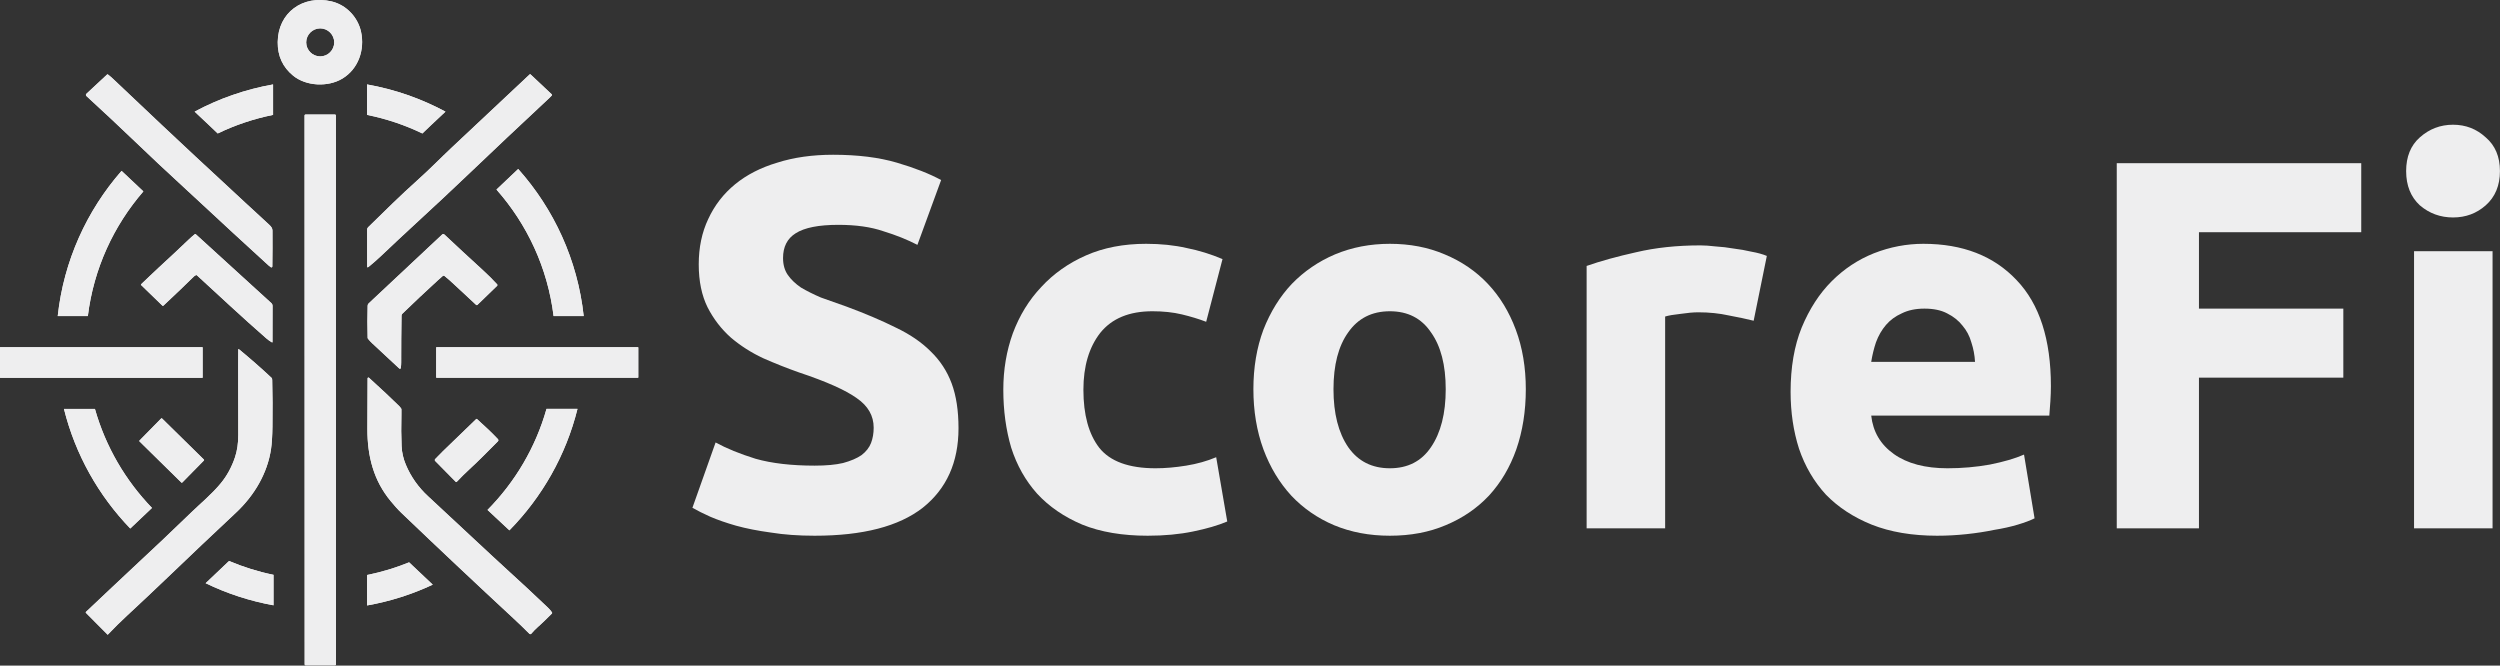 <svg width="6130" height="1632" viewBox="0 0 6130 1632" fill="none" xmlns="http://www.w3.org/2000/svg">
<rect x="0" y="0" width="6130" height="1632" fill="#333333" stroke="none"/>
<path d="M812.626 3.385C849.024 11.81 877.452 42.057 885.261 77.759C894.942 121.912 878.869 169.115 839.342 192.809C804.095 213.937 750.608 211.663 718.596 185.375C693.136 164.496 680.585 137.103 680.941 103.192C681.663 30.904 742.504 -12.874 812.626 3.385ZM819.526 103.941C819.526 85.089 804.012 69.576 785.16 69.576C766.309 69.576 750.795 85.089 750.795 103.941C750.795 122.792 766.309 138.306 785.16 138.306C804.012 138.306 819.526 122.792 819.526 103.941Z" fill="#EEEEEF"/>
<path d="M397.409 307.058C456.298 362.435 506.236 408.977 547.226 446.685C566.427 464.336 584.434 481.051 601.247 496.829C621.385 515.737 641.79 533.628 661.34 552.268C664.977 555.718 668.026 559.81 668.079 565.132C668.293 593.285 668.186 622.737 667.758 653.492C667.731 654.72 666.715 655.717 665.485 655.717C665.038 655.717 664.6 655.586 664.228 655.338C661.963 653.787 659.834 652.11 657.836 650.31C597.343 595.111 543.115 545.155 495.156 500.44C481.803 487.977 468.725 475.881 455.923 464.149C410.318 422.322 366.111 380.851 323.302 339.738C294.117 311.711 257.12 277.097 212.317 235.893C210.017 233.789 210.009 231.668 212.29 229.528L262.595 182.754C263.255 182.147 263.94 182.12 264.654 182.674C269.075 186.062 273.461 189.822 277.812 193.96C315.608 229.903 355.475 267.603 397.409 307.058Z" fill="#EEEEEF"/>
<path d="M1020.16 547.348C991.825 573.43 963.504 599.917 935.191 626.802C925.598 635.93 915.008 645.229 903.42 654.696C902.92 655.105 902.323 655.356 901.628 655.445C900.753 655.57 900.317 655.196 900.317 654.321L900.211 562.805C900.211 560.754 901.04 558.786 902.51 557.35C942.412 518.465 981.698 479.259 1023.1 442.326C1052.73 415.877 1080.3 387.529 1108.44 361.079C1172.34 300.96 1235.82 241.384 1298.88 182.353C1299.4 181.863 1300.23 181.863 1300.78 182.353L1352.74 231.213C1353.62 232.039 1353.68 233.435 1352.87 234.315C1351.14 236.206 1349.34 238.033 1347.44 239.798C1277.68 304.803 1209.27 369.298 1142.21 433.287C1108.27 465.7 1067.58 503.721 1020.16 547.348Z" fill="#EEEEEF"/>
<path d="M747.026 1629.18L746.785 282.989C746.785 281.831 747.74 280.876 748.898 280.876H821.507C822.664 280.876 823.619 281.831 823.619 282.989L823.86 1629.18C823.86 1630.34 822.905 1631.29 821.747 1631.29H749.139C747.981 1631.29 747.026 1630.34 747.026 1629.18Z" fill="#EEEEEF"/>
<path d="M481.247 674.433C479.108 675.075 477.182 676.232 475.471 677.909C455.788 697.325 430.844 721.18 400.643 749.475C399.822 750.242 399.011 750.232 398.209 749.448L346.166 699.063C345.399 698.296 345.409 697.547 346.193 696.817C360.902 683.151 374.969 669.137 389.758 655.605C415.504 632.018 440.108 609.01 463.57 586.58C467.707 582.622 472.441 578.496 477.771 574.198C478.519 573.591 479.26 573.618 479.99 574.278L665.617 743.484C667.334 745.049 668.307 747.258 668.291 749.555L668.104 838.638C668.104 839.673 667.649 839.94 666.74 839.44C662.373 837.105 657.575 833.663 652.352 829.117C593.73 778.01 538.986 726.475 482.478 674.7C482.149 674.401 481.681 674.299 481.247 674.433Z" fill="#EEEEEF"/>
<path d="M986.54 769.265C985.275 770.479 984.55 772.158 984.534 773.918C983.945 813.089 983.678 851.536 983.731 889.263C983.75 893.274 983.456 897.312 982.849 901.377C982.349 904.712 980.862 905.237 978.383 902.955C957.221 883.433 935.254 863.001 912.487 841.659C908.762 838.164 905.373 834.484 902.324 830.614C901.755 829.884 901.461 829.055 901.442 828.127C900.693 801.349 900.701 775.122 901.469 749.448C901.522 747.29 902.343 745.463 903.929 743.966L1083.94 575.268C1085.92 573.396 1087.91 573.396 1089.9 575.268C1118.59 602.297 1149.83 631.223 1183.61 662.05C1196.63 673.943 1208.4 685.638 1218.92 697.138C1219.9 698.218 1219.86 699.914 1218.81 700.935L1170.88 747.308C1169.69 748.45 1168.49 748.466 1167.27 747.362C1149.5 731.102 1132.03 714.861 1114.88 698.635C1106.13 690.364 1097.97 683.178 1090.41 677.08C1088.63 675.636 1086.86 675.663 1085.12 677.16C1080.82 680.832 1076.74 684.443 1072.87 687.991C1042.97 715.358 1014.19 742.449 986.54 769.265Z" fill="#EEEEEF"/>
<path fill-rule="evenodd" clip-rule="evenodd" d="M496.84 851.988V925.682C496.84 926.07 496.527 926.383 496.139 926.383H0.701C0.313 926.383 0 926.07 0 925.682V851.988C0 851.6 0.313 851.287 0.701 851.287H496.139C496.527 851.287 496.84 851.6 496.84 851.988Z" fill="#EEEEEF"/>
<path fill-rule="evenodd" clip-rule="evenodd" d="M1565.08 852.183V925.38C1565.08 925.816 1564.73 926.169 1564.29 926.169H1070.32C1069.88 926.169 1069.53 925.816 1069.53 925.38V852.183C1069.53 851.747 1069.88 851.394 1070.32 851.394H1564.29C1564.73 851.394 1565.08 851.747 1565.08 852.183Z" fill="#EEEEEF"/>
<path d="M664.628 1100.73C655.696 1160.69 623.657 1214.92 578.408 1257.26C523.137 1308.96 467.575 1361.59 411.716 1415.15C378.144 1447.31 344.643 1478.87 311.214 1509.82C295.668 1524.21 280.031 1539.67 264.306 1556.19C264.239 1556.26 264.148 1556.3 264.052 1556.3C263.955 1556.3 263.864 1556.26 263.797 1556.19L210.578 1502.65C210.308 1502.38 210.156 1502 210.156 1501.61C210.156 1501.19 210.327 1500.8 210.631 1500.51C249.944 1463.69 287.519 1427.58 326.377 1391.56C374.657 1346.81 422.287 1301.68 469.268 1256.19C493.042 1233.19 518.582 1212.43 540.833 1185.64C556.291 1167.06 568.119 1145.46 576.322 1120.84C581.598 1104.99 584.246 1086.78 584.264 1066.23C584.264 1010.73 584.184 953.894 584.024 895.735C583.989 883.36 584.05 870.435 584.211 856.957C584.214 856.852 584.235 856.751 584.27 856.652C584.452 856.157 584.997 855.892 585.481 856.069C585.583 856.106 585.679 856.162 585.762 856.234C613.308 878.859 640.032 902.295 665.939 926.543C666.597 927.147 667.03 927.96 667.169 928.843C667.33 929.948 667.428 931.063 667.463 932.186C668.391 966.934 668.578 1004.94 668.025 1046.2C667.704 1069.43 666.573 1087.6 664.628 1100.73Z" fill="#EEEEEF"/>
<path d="M995.282 1139.83C1007.59 1168.96 1025.59 1194.52 1049.28 1216.5C1107.46 1270.45 1158.94 1318.37 1203.72 1360.27C1216.86 1372.57 1229.99 1384.66 1243.09 1396.54C1274.77 1425.24 1308.19 1456.33 1343.35 1489.79C1347.76 1494 1351.15 1497.95 1353.54 1501.66C1354.1 1502.52 1353.98 1503.66 1353.25 1504.39C1346.56 1511.04 1340.07 1517.43 1333.78 1523.57C1323.46 1533.68 1311.8 1542.77 1302.7 1553.87C1302.12 1554.57 1301.26 1554.98 1300.35 1554.98C1299.53 1554.98 1298.76 1554.66 1298.18 1554.08C1285.43 1541.3 1272.62 1528.93 1259.73 1516.99C1166.1 1430.21 1074.28 1343.77 984.237 1257.66C974.877 1248.7 966.667 1239.12 958.323 1229.12C915.694 1178.01 900.771 1118 900.824 1052.19C900.859 1011.46 901.03 969.966 901.333 927.693C901.333 926.591 902.239 925.687 903.338 925.687C903.844 925.687 904.331 925.877 904.702 926.222C936.599 955.193 961.471 978.514 979.317 996.183C980.726 997.574 981.999 999.133 983.141 1000.87C983.657 1001.65 984.264 1002.5 984.264 1003.5C984.264 1008 984.398 1012.18 984.264 1016.67C983.55 1044.93 983.711 1070.75 984.746 1094.15C985.422 1109.61 988.936 1124.83 995.282 1139.83Z" fill="#EEEEEF"/>
<path fill-rule="evenodd" clip-rule="evenodd" d="M499.997 1129.08L446.841 1183.17C446.26 1183.76 445.31 1183.77 444.719 1183.19L342.062 1082.31C341.471 1081.73 341.463 1080.78 342.044 1080.19L395.2 1026.09C395.781 1025.5 396.731 1025.49 397.322 1026.08L499.978 1126.96C500.57 1127.54 500.578 1128.49 499.997 1129.08Z" fill="#EEEEEF"/>
<path d="M1169.57 1027.48C1189.95 1045.68 1206.98 1062.01 1220.65 1076.47C1222.56 1078.48 1222.53 1080.48 1220.55 1082.46C1197.55 1105.49 1175.27 1128.43 1150.88 1150.82C1140.63 1160.23 1130.3 1170.47 1119.88 1181.52C1119.59 1181.84 1119.17 1182.02 1118.73 1182.02C1118.31 1182.02 1117.91 1181.84 1117.61 1181.54L1067.28 1130.52C1065.64 1128.84 1065.62 1127.15 1067.23 1125.44C1073.22 1119.09 1079.47 1112.75 1085.97 1106.42C1113.34 1079.82 1140.58 1053.52 1167.7 1027.5C1168.32 1026.91 1168.95 1026.91 1169.57 1027.48Z" fill="#EEEEEF"/>
<path fill-rule="evenodd" clip-rule="evenodd" d="M141.551 774.963C156.271 639.42 212.868 516.354 298.093 418.972C315.656 435.692 333.472 452.468 351.543 469.31C278.652 553.419 229.721 658.861 215.406 774.963H141.551Z" fill="#EEEEEF"/>
<path fill-rule="evenodd" clip-rule="evenodd" d="M670.667 1484.21C612.09 1473.64 556.204 1455.2 504.227 1430.02C523.414 1411.74 542.55 1393.57 561.636 1375.52C596.355 1390.28 632.851 1401.73 670.667 1409.47V1484.21Z" fill="#EEEEEF"/>
<path fill-rule="evenodd" clip-rule="evenodd" d="M1061.06 1433.58C1010.6 1457.22 956.643 1474.56 900.148 1484.57L900.098 1409.89C935.781 1402.72 970.196 1392.27 1003.14 1378.85C1022.38 1397.08 1041.67 1415.32 1061.06 1433.58Z" fill="#EEEEEF"/>
<path fill-rule="evenodd" clip-rule="evenodd" d="M1416.02 1002.49C1387.64 1116.72 1328.97 1219.04 1249.02 1300.39C1232.07 1284.54 1214.15 1267.85 1195.37 1250.32C1262.77 1182.17 1313.28 1097.28 1340.08 1002.49H1416.02Z" fill="#EEEEEF"/>
<path fill-rule="evenodd" clip-rule="evenodd" d="M899.945 207.042C968.318 219.138 1033.04 241.964 1092.28 273.724C1080.04 285.211 1067.81 296.713 1055.58 308.241C1048.93 314.489 1042.33 320.844 1035.68 327.255C993.088 306.718 947.557 291.277 899.945 281.724V207.042Z" fill="#EEEEEF"/>
<path fill-rule="evenodd" clip-rule="evenodd" d="M669.578 207.042C601.205 219.138 536.486 241.964 477.25 273.724C489.483 285.211 501.717 296.713 513.95 308.241C520.599 314.489 527.198 320.844 533.847 327.255C576.434 306.718 621.965 291.277 669.578 281.724V207.042Z" fill="#EEEEEF"/>
<path fill-rule="evenodd" clip-rule="evenodd" d="M1270.59 414.318C1358.15 512.451 1416.32 637.314 1431.25 775.07H1357.39C1342.87 656.862 1292.42 549.698 1217.35 464.839C1235.01 448.038 1252.78 431.196 1270.59 414.318Z" fill="#EEEEEF"/>
<path fill-rule="evenodd" clip-rule="evenodd" d="M319.411 1295.89C241.749 1215.33 184.695 1114.75 156.828 1002.7H232.764C258.956 1095.16 307.685 1178.18 372.657 1245.43C354.993 1262.3 337.227 1279.12 319.411 1295.89Z" fill="#EEEEEF"/>
<path d="M812.626 3.385C849.024 11.81 877.452 42.057 885.261 77.759C894.942 121.912 878.869 169.115 839.342 192.809C804.095 213.937 750.608 211.663 718.596 185.375C693.136 164.496 680.585 137.103 680.941 103.192C681.663 30.904 742.504 -12.874 812.626 3.385ZM819.526 103.941C819.526 85.089 804.012 69.576 785.16 69.576C766.309 69.576 750.795 85.089 750.795 103.941C750.795 122.792 766.309 138.306 785.16 138.306C804.012 138.306 819.526 122.792 819.526 103.941Z" fill="#EEEEEF"/>
<path d="M397.409 307.058C456.298 362.435 506.236 408.977 547.226 446.685C566.427 464.336 584.434 481.051 601.247 496.829C621.385 515.737 641.79 533.628 661.34 552.268C664.977 555.718 668.026 559.81 668.079 565.132C668.293 593.285 668.186 622.737 667.758 653.492C667.731 654.72 666.715 655.717 665.485 655.717C665.038 655.717 664.6 655.586 664.228 655.338C661.963 653.787 659.834 652.11 657.836 650.31C597.343 595.111 543.115 545.155 495.156 500.44C481.803 487.977 468.725 475.881 455.923 464.149C410.318 422.322 366.111 380.851 323.302 339.738C294.117 311.711 257.12 277.097 212.317 235.893C210.017 233.789 210.009 231.668 212.29 229.528L262.595 182.754C263.255 182.147 263.94 182.12 264.654 182.674C269.075 186.062 273.461 189.822 277.812 193.96C315.608 229.903 355.475 267.603 397.409 307.058Z" fill="#EEEEEF"/>
<path d="M1020.16 547.348C991.825 573.43 963.504 599.917 935.191 626.802C925.598 635.93 915.008 645.229 903.42 654.696C902.92 655.105 902.323 655.356 901.628 655.445C900.753 655.57 900.317 655.196 900.317 654.321L900.211 562.805C900.211 560.754 901.04 558.786 902.51 557.35C942.412 518.465 981.698 479.259 1023.1 442.326C1052.73 415.877 1080.3 387.529 1108.44 361.079C1172.34 300.96 1235.82 241.384 1298.88 182.353C1299.4 181.863 1300.23 181.863 1300.78 182.353L1352.74 231.213C1353.62 232.039 1353.68 233.435 1352.87 234.315C1351.14 236.206 1349.34 238.033 1347.44 239.798C1277.68 304.803 1209.27 369.298 1142.21 433.287C1108.27 465.7 1067.58 503.721 1020.16 547.348Z" fill="#EEEEEF"/>
<path d="M747.026 1629.18L746.785 282.989C746.785 281.831 747.74 280.876 748.898 280.876H821.507C822.664 280.876 823.619 281.831 823.619 282.989L823.86 1629.18C823.86 1630.34 822.905 1631.29 821.747 1631.29H749.139C747.981 1631.29 747.026 1630.34 747.026 1629.18Z" fill="#EEEEEF"/>
<path d="M481.247 674.433C479.108 675.075 477.182 676.232 475.471 677.909C455.788 697.325 430.844 721.18 400.643 749.475C399.822 750.242 399.011 750.232 398.209 749.448L346.166 699.063C345.399 698.296 345.409 697.547 346.193 696.817C360.902 683.151 374.969 669.137 389.758 655.605C415.504 632.018 440.108 609.01 463.57 586.58C467.707 582.622 472.441 578.496 477.771 574.198C478.519 573.591 479.26 573.618 479.99 574.278L665.617 743.484C667.334 745.049 668.307 747.258 668.291 749.555L668.104 838.638C668.104 839.673 667.649 839.94 666.74 839.44C662.373 837.105 657.575 833.663 652.352 829.117C593.73 778.01 538.986 726.475 482.478 674.7C482.149 674.401 481.681 674.299 481.247 674.433Z" fill="#EEEEEF"/>
<path d="M986.54 769.265C985.275 770.479 984.55 772.158 984.534 773.918C983.945 813.089 983.678 851.536 983.731 889.263C983.75 893.274 983.456 897.312 982.849 901.377C982.349 904.712 980.862 905.237 978.383 902.955C957.221 883.433 935.254 863.001 912.487 841.659C908.762 838.164 905.373 834.484 902.324 830.614C901.755 829.884 901.461 829.055 901.442 828.127C900.693 801.349 900.701 775.122 901.469 749.448C901.522 747.29 902.343 745.463 903.929 743.966L1083.94 575.268C1085.92 573.396 1087.91 573.396 1089.9 575.268C1118.59 602.297 1149.83 631.223 1183.61 662.05C1196.63 673.943 1208.4 685.638 1218.92 697.138C1219.9 698.218 1219.86 699.914 1218.81 700.935L1170.88 747.308C1169.69 748.45 1168.49 748.466 1167.27 747.362C1149.5 731.102 1132.03 714.861 1114.88 698.635C1106.13 690.364 1097.97 683.178 1090.41 677.08C1088.63 675.636 1086.86 675.663 1085.12 677.16C1080.82 680.832 1076.74 684.443 1072.87 687.991C1042.97 715.358 1014.19 742.449 986.54 769.265Z" fill="#EEEEEF"/>
<path fill-rule="evenodd" clip-rule="evenodd" d="M496.84 851.988V925.682C496.84 926.07 496.527 926.383 496.139 926.383H0.701C0.313 926.383 0 926.07 0 925.682V851.988C0 851.6 0.313 851.287 0.701 851.287H496.139C496.527 851.287 496.84 851.6 496.84 851.988Z" fill="#EEEEEF"/>
<path fill-rule="evenodd" clip-rule="evenodd" d="M1565.08 852.183V925.38C1565.08 925.816 1564.73 926.169 1564.29 926.169H1070.32C1069.88 926.169 1069.53 925.816 1069.53 925.38V852.183C1069.53 851.747 1069.88 851.394 1070.32 851.394H1564.29C1564.73 851.394 1565.08 851.747 1565.08 852.183Z" fill="#EEEEEF"/>
<path d="M664.628 1100.73C655.696 1160.69 623.657 1214.92 578.408 1257.26C523.137 1308.96 467.575 1361.59 411.716 1415.15C378.144 1447.31 344.643 1478.87 311.214 1509.82C295.668 1524.21 280.031 1539.67 264.306 1556.19C264.239 1556.26 264.148 1556.3 264.052 1556.3C263.955 1556.3 263.864 1556.26 263.797 1556.19L210.578 1502.65C210.308 1502.38 210.156 1502 210.156 1501.61C210.156 1501.19 210.327 1500.8 210.631 1500.51C249.944 1463.69 287.519 1427.58 326.377 1391.56C374.657 1346.81 422.287 1301.68 469.268 1256.19C493.042 1233.19 518.582 1212.43 540.833 1185.64C556.291 1167.06 568.119 1145.46 576.322 1120.84C581.598 1104.99 584.246 1086.78 584.264 1066.23C584.264 1010.73 584.184 953.894 584.024 895.735C583.989 883.36 584.05 870.435 584.211 856.957C584.214 856.852 584.235 856.751 584.27 856.652C584.452 856.157 584.997 855.892 585.481 856.069C585.583 856.106 585.679 856.162 585.762 856.234C613.308 878.859 640.032 902.295 665.939 926.543C666.597 927.147 667.03 927.96 667.169 928.843C667.33 929.948 667.428 931.063 667.463 932.186C668.391 966.934 668.578 1004.94 668.025 1046.2C667.704 1069.43 666.573 1087.6 664.628 1100.73Z" fill="#EEEEEF"/>
<path d="M995.282 1139.83C1007.59 1168.96 1025.59 1194.52 1049.28 1216.5C1107.46 1270.45 1158.94 1318.37 1203.72 1360.27C1216.86 1372.57 1229.99 1384.66 1243.09 1396.54C1274.77 1425.24 1308.19 1456.33 1343.35 1489.79C1347.76 1494 1351.15 1497.95 1353.54 1501.66C1354.1 1502.52 1353.98 1503.66 1353.25 1504.39C1346.56 1511.04 1340.07 1517.43 1333.78 1523.57C1323.46 1533.68 1311.8 1542.77 1302.7 1553.87C1302.12 1554.57 1301.26 1554.98 1300.35 1554.98C1299.53 1554.98 1298.76 1554.66 1298.18 1554.08C1285.43 1541.3 1272.62 1528.93 1259.73 1516.99C1166.1 1430.21 1074.28 1343.77 984.237 1257.66C974.877 1248.7 966.667 1239.12 958.323 1229.12C915.694 1178.01 900.771 1118 900.824 1052.19C900.859 1011.46 901.03 969.966 901.333 927.693C901.333 926.591 902.239 925.687 903.338 925.687C903.844 925.687 904.331 925.877 904.702 926.222C936.599 955.193 961.471 978.514 979.317 996.183C980.726 997.574 981.999 999.133 983.141 1000.87C983.657 1001.65 984.264 1002.5 984.264 1003.5C984.264 1008 984.398 1012.18 984.264 1016.67C983.55 1044.93 983.711 1070.75 984.746 1094.15C985.422 1109.61 988.936 1124.83 995.282 1139.83Z" fill="#EEEEEF"/>
<path fill-rule="evenodd" clip-rule="evenodd" d="M499.997 1129.08L446.841 1183.17C446.26 1183.76 445.31 1183.77 444.719 1183.19L342.062 1082.31C341.471 1081.73 341.463 1080.78 342.044 1080.19L395.2 1026.09C395.781 1025.5 396.731 1025.49 397.322 1026.08L499.978 1126.96C500.57 1127.54 500.578 1128.49 499.997 1129.08Z" fill="#EEEEEF"/>
<path d="M1169.57 1027.48C1189.95 1045.68 1206.98 1062.01 1220.65 1076.47C1222.56 1078.48 1222.53 1080.48 1220.55 1082.46C1197.55 1105.49 1175.27 1128.43 1150.88 1150.82C1140.63 1160.23 1130.3 1170.47 1119.88 1181.52C1119.59 1181.84 1119.17 1182.02 1118.73 1182.02C1118.31 1182.02 1117.91 1181.84 1117.61 1181.54L1067.28 1130.52C1065.64 1128.84 1065.62 1127.15 1067.23 1125.44C1073.22 1119.09 1079.47 1112.75 1085.97 1106.42C1113.34 1079.82 1140.58 1053.52 1167.7 1027.5C1168.32 1026.91 1168.95 1026.91 1169.57 1027.48Z" fill="#EEEEEF"/>
<path fill-rule="evenodd" clip-rule="evenodd" d="M141.551 774.963C156.271 639.42 212.868 516.354 298.093 418.972C315.656 435.692 333.472 452.468 351.543 469.31C278.652 553.419 229.721 658.861 215.406 774.963H141.551Z" fill="#EEEEEF"/>
<path fill-rule="evenodd" clip-rule="evenodd" d="M670.667 1484.21C612.09 1473.64 556.204 1455.2 504.227 1430.02C523.414 1411.74 542.55 1393.57 561.636 1375.52C596.355 1390.28 632.851 1401.73 670.667 1409.47V1484.21Z" fill="#EEEEEF"/>
<path fill-rule="evenodd" clip-rule="evenodd" d="M1061.06 1433.58C1010.6 1457.22 956.643 1474.56 900.148 1484.57L900.098 1409.89C935.781 1402.72 970.196 1392.27 1003.14 1378.85C1022.38 1397.08 1041.67 1415.32 1061.06 1433.58Z" fill="#EEEEEF"/>
<path fill-rule="evenodd" clip-rule="evenodd" d="M1416.02 1002.49C1387.64 1116.72 1328.97 1219.04 1249.02 1300.39C1232.07 1284.54 1214.15 1267.85 1195.37 1250.32C1262.77 1182.17 1313.28 1097.28 1340.08 1002.49H1416.02Z" fill="#EEEEEF"/>
<path fill-rule="evenodd" clip-rule="evenodd" d="M899.945 207.042C968.318 219.138 1033.04 241.964 1092.28 273.724C1080.04 285.211 1067.81 296.713 1055.58 308.241C1048.93 314.489 1042.33 320.844 1035.68 327.255C993.088 306.718 947.557 291.277 899.945 281.724V207.042Z" fill="#EEEEEF"/>
<path fill-rule="evenodd" clip-rule="evenodd" d="M669.578 207.042C601.205 219.138 536.486 241.964 477.25 273.724C489.483 285.211 501.717 296.713 513.95 308.241C520.599 314.489 527.198 320.844 533.847 327.255C576.434 306.718 621.965 291.277 669.578 281.724V207.042Z" fill="#EEEEEF"/>
<path fill-rule="evenodd" clip-rule="evenodd" d="M1270.59 414.318C1358.15 512.451 1416.32 637.314 1431.25 775.07H1357.39C1342.87 656.862 1292.42 549.698 1217.35 464.839C1235.01 448.038 1252.78 431.196 1270.59 414.318Z" fill="#EEEEEF"/>
<path fill-rule="evenodd" clip-rule="evenodd" d="M319.411 1295.89C241.749 1215.33 184.695 1114.75 156.828 1002.7H232.764C258.956 1095.16 307.685 1178.18 372.657 1245.43C354.993 1262.3 337.227 1279.12 319.411 1295.89Z" fill="#EEEEEF"/>
<path d="M1997.55 1141.75C2025.97 1141.75 2049.23 1139.6 2067.32 1135.29C2086.27 1130.12 2101.34 1123.66 2112.54 1115.91C2123.73 1107.3 2131.49 1097.39 2135.79 1086.19C2140.1 1075 2142.25 1062.51 2142.25 1048.73C2142.25 1019.44 2128.47 995.322 2100.91 976.373C2073.35 956.562 2025.97 935.46 1958.79 913.065C1929.5 902.729 1900.22 891.101 1870.93 878.181C1841.65 864.4 1815.38 847.604 1792.12 827.793C1768.86 807.121 1749.91 782.573 1735.27 754.149C1720.63 724.864 1713.31 689.549 1713.31 648.205C1713.31 606.861 1721.06 569.824 1736.56 537.093C1752.07 503.501 1774.03 475.077 1802.46 451.821C1830.88 428.565 1865.33 410.908 1905.82 398.849C1946.3 385.929 1991.95 379.469 2042.77 379.469C2103.06 379.469 2155.17 385.929 2199.1 398.849C2243.03 411.769 2279.2 425.981 2307.63 441.485L2249.49 600.401C2224.51 587.481 2196.52 576.284 2165.51 566.809C2135.36 556.473 2098.75 551.305 2055.69 551.305C2007.45 551.305 1972.57 558.196 1951.04 571.977C1930.36 584.897 1920.03 605.138 1920.03 632.701C1920.03 649.066 1923.9 662.848 1931.66 674.045C1939.41 685.242 1950.17 695.578 1963.96 705.053C1978.6 713.666 1994.96 721.849 2013.05 729.601C2032 736.492 2052.67 743.813 2075.07 751.565C2121.58 768.792 2162.06 786.018 2196.52 803.245C2230.97 819.61 2259.39 838.99 2281.79 861.385C2305.04 883.78 2322.27 910.05 2333.47 940.197C2344.67 970.344 2350.26 1006.95 2350.26 1050.02C2350.26 1133.57 2320.98 1198.6 2262.41 1245.11C2203.84 1290.76 2115.55 1313.59 1997.55 1313.59C1957.93 1313.59 1922.18 1311 1890.31 1305.83C1858.44 1301.53 1830.02 1295.93 1805.04 1289.04C1780.92 1282.15 1759.82 1274.83 1741.73 1267.07C1724.51 1259.32 1709.86 1252 1697.8 1245.11L1754.65 1084.9C1781.35 1099.54 1814.08 1112.89 1852.84 1124.95C1892.47 1136.15 1940.7 1141.75 1997.55 1141.75Z" fill="#EEEEEF"/>
<path d="M2460.12 955.701C2460.12 906.605 2467.88 860.524 2483.38 817.457C2499.75 773.529 2523 735.63 2553.15 703.761C2583.3 671.03 2619.9 645.19 2662.97 626.241C2706.04 607.292 2755.13 597.817 2810.26 597.817C2846.43 597.817 2879.59 601.262 2909.74 608.153C2939.89 614.182 2969.17 623.226 2997.6 635.285L2957.54 789.033C2939.46 782.142 2919.65 776.113 2898.11 770.945C2876.58 765.777 2852.46 763.193 2825.76 763.193C2768.91 763.193 2726.28 780.85 2697.85 816.165C2670.29 851.48 2656.51 897.992 2656.51 955.701C2656.51 1016.86 2669.43 1064.23 2695.27 1097.82C2721.97 1131.41 2768.05 1148.21 2833.51 1148.21C2856.77 1148.21 2881.75 1146.06 2908.45 1141.75C2935.15 1137.44 2959.7 1130.55 2982.09 1121.08L3009.22 1278.7C2986.83 1288.18 2958.84 1296.36 2925.24 1303.25C2891.65 1310.14 2854.62 1313.59 2814.13 1313.59C2752.12 1313.59 2698.71 1304.54 2653.92 1286.45C2609.13 1267.5 2572.1 1242.09 2542.81 1210.23C2514.39 1178.36 2493.29 1140.89 2479.5 1097.82C2466.58 1053.89 2460.12 1006.52 2460.12 955.701Z" fill="#EEEEEF"/>
<path d="M3741.28 954.409C3741.28 1007.81 3733.53 1056.91 3718.03 1101.7C3702.52 1145.63 3680.13 1183.52 3650.84 1215.39C3621.56 1246.4 3586.24 1270.52 3544.9 1287.75C3504.42 1304.97 3458.77 1313.59 3407.95 1313.59C3357.99 1313.59 3312.34 1304.97 3271 1287.75C3230.51 1270.52 3195.63 1246.4 3166.34 1215.39C3137.06 1183.52 3114.23 1145.63 3097.87 1101.7C3081.5 1056.91 3073.32 1007.81 3073.32 954.409C3073.32 901.006 3081.5 852.341 3097.87 808.413C3115.09 764.485 3138.35 727.017 3167.64 696.009C3197.78 665.001 3233.1 640.884 3273.58 623.657C3314.92 606.43 3359.71 597.817 3407.95 597.817C3457.04 597.817 3501.83 606.43 3542.32 623.657C3583.66 640.884 3618.97 665.001 3648.26 696.009C3677.55 727.017 3700.37 764.485 3716.74 808.413C3733.1 852.341 3741.28 901.006 3741.28 954.409ZM3544.9 954.409C3544.9 894.977 3532.84 848.465 3508.72 814.873C3485.47 780.42 3451.88 763.193 3407.95 763.193C3364.02 763.193 3330 780.42 3305.88 814.873C3281.76 848.465 3269.7 894.977 3269.7 954.409C3269.7 1013.84 3281.76 1061.21 3305.88 1096.53C3330 1130.98 3364.02 1148.21 3407.95 1148.21C3451.88 1148.21 3485.47 1130.98 3508.72 1096.53C3532.84 1061.21 3544.9 1013.84 3544.9 954.409Z" fill="#EEEEEF"/>
<path d="M4299.97 786.449C4282.75 782.142 4262.5 777.836 4239.25 773.529C4215.99 768.361 4191.01 765.777 4164.31 765.777C4152.25 765.777 4137.61 767.069 4120.38 769.653C4104.02 771.376 4091.53 773.529 4082.92 776.113V1295.5H3890.41V652.081C3924.86 640.022 3965.34 628.825 4011.86 618.489C4059.23 607.292 4111.77 601.693 4169.48 601.693C4179.82 601.693 4192.31 602.554 4206.95 604.277C4221.59 605.138 4236.23 606.861 4250.88 609.445C4265.52 611.168 4280.16 613.752 4294.8 617.197C4309.45 619.781 4321.94 623.226 4332.27 627.533L4299.97 786.449Z" fill="#EEEEEF"/>
<path d="M4390.55 960.869C4390.55 900.576 4399.6 848.034 4417.69 803.245C4436.64 757.594 4461.18 719.696 4491.33 689.549C4521.48 659.402 4555.93 636.577 4594.69 621.073C4634.31 605.569 4674.79 597.817 4716.14 597.817C4812.61 597.817 4888.84 627.533 4944.82 686.965C5000.81 745.536 5028.8 832.1 5028.8 946.657C5028.8 957.854 5028.37 970.344 5027.51 984.125C5026.65 997.045 5025.79 1008.67 5024.93 1019.01H4588.23C4592.54 1058.63 4611.06 1090.07 4643.79 1113.33C4676.52 1136.58 4720.44 1148.21 4775.57 1148.21C4810.88 1148.21 4845.34 1145.19 4878.93 1139.17C4913.38 1132.27 4941.38 1124.09 4962.91 1114.62L4988.75 1270.95C4978.41 1276.12 4964.63 1281.29 4947.41 1286.45C4930.18 1291.62 4910.8 1295.93 4889.27 1299.37C4868.59 1303.68 4846.2 1307.13 4822.08 1309.71C4797.96 1312.29 4773.85 1313.59 4749.73 1313.59C4688.58 1313.59 4635.17 1304.54 4589.52 1286.45C4544.73 1268.37 4507.26 1243.82 4477.12 1212.81C4447.83 1180.94 4425.87 1143.47 4411.23 1100.41C4397.44 1057.34 4390.55 1010.83 4390.55 960.869ZM4842.75 887.225C4841.89 870.86 4838.88 854.925 4833.71 839.421C4829.4 823.917 4822.08 810.136 4811.75 798.077C4802.27 786.018 4789.78 776.113 4774.28 768.361C4759.64 760.609 4741.12 756.733 4718.72 756.733C4697.19 756.733 4678.67 760.609 4663.17 768.361C4647.66 775.252 4634.74 784.726 4624.41 796.785C4614.07 808.844 4605.89 823.056 4599.86 839.421C4594.69 854.925 4590.81 870.86 4588.23 887.225H4842.75Z" fill="#EEEEEF"/>
<path d="M5190.28 1295.5V400.141H5789.77V569.393H5391.83V756.733H5745.84V925.985H5391.83V1295.5H5190.28Z" fill="#EEEEEF"/>
<path d="M6111.76 1295.5H5919.25V615.905H6111.76V1295.5ZM6129.85 419.521C6129.85 454.836 6118.22 482.829 6094.96 503.501C6072.57 523.312 6045.87 533.217 6014.86 533.217C5983.85 533.217 5956.72 523.312 5933.46 503.501C5911.07 482.829 5899.87 454.836 5899.87 419.521C5899.87 384.206 5911.07 356.644 5933.46 336.833C5956.72 316.161 5983.85 305.825 6014.86 305.825C6045.87 305.825 6072.57 316.161 6094.96 336.833C6118.22 356.644 6129.85 384.206 6129.85 419.521Z" fill="#EEEEEF"/>
</svg>

